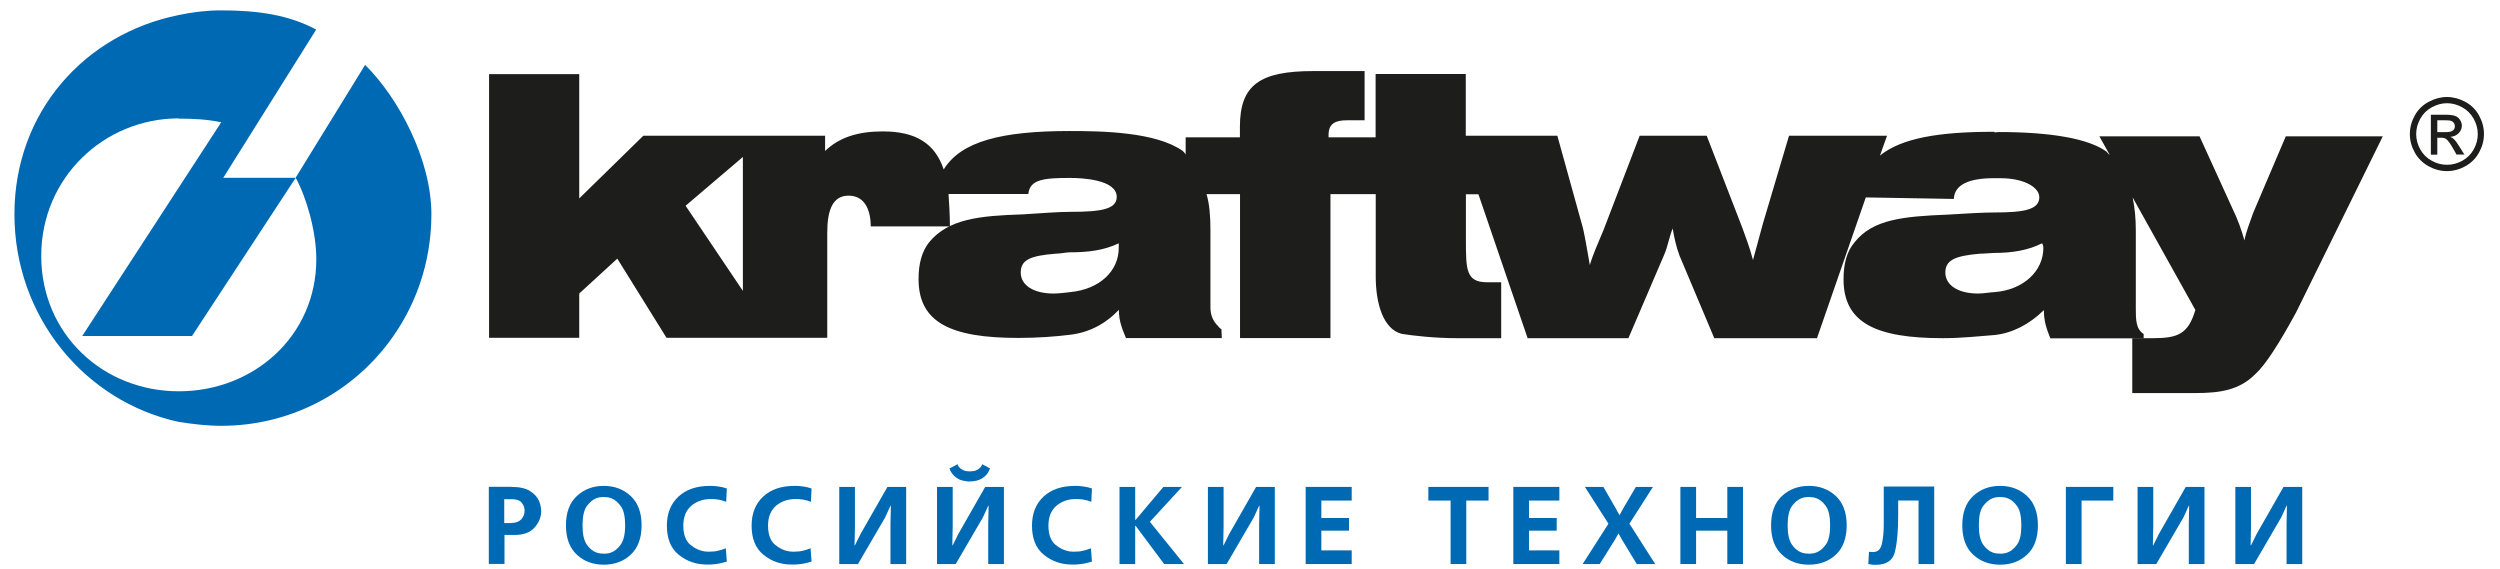 <?xml version="1.0" encoding="UTF-8"?> <svg xmlns="http://www.w3.org/2000/svg" width="246" height="56" viewBox="0 0 246 56" fill="none"><path fill-rule="evenodd" clip-rule="evenodd" d="M196.226 24.889C195.902 24.889 195.305 24.964 194.819 24.964C192.368 25.175 191.422 25.598 191.422 26.818C191.422 28.038 192.642 28.884 194.645 28.884C195.205 28.884 195.914 28.747 196.226 28.747C199.138 28.535 201.066 26.644 201.066 24.404C201.066 24.404 201.066 24.055 200.93 23.943C199.561 24.64 197.955 24.889 196.238 24.889M105.282 28.747C104.933 28.784 104.224 28.884 103.664 28.884C101.71 28.884 100.441 28.075 100.441 26.818C100.441 25.561 101.386 25.163 103.875 24.964C104.323 24.964 104.921 24.827 105.282 24.827C107.036 24.827 108.579 24.653 110.085 23.943V24.404C110.085 26.644 108.231 28.473 105.282 28.747ZM196.238 12.967C190.762 12.967 187.116 13.589 184.988 15.307L185.685 13.353H176.041L173.477 21.977C173.129 23.309 172.805 24.404 172.494 25.586C172.146 24.254 171.698 23.134 171.449 22.425L167.939 13.353H161.344L157.81 22.574C157.25 23.943 156.764 24.964 156.441 26.084C156.13 24.404 155.918 22.898 155.632 21.977L153.242 13.353H144.233V7.28H135.36V13.515H130.73V13.278C130.73 12.158 131.39 11.835 132.56 11.835H134.277V6.994H129.225C124.01 6.994 122.007 8.325 122.007 12.47V13.515H116.668V15.207C116.631 15.095 116.531 15.033 116.394 14.859C113.731 12.967 108.368 12.893 105.244 12.893C98.549 12.893 94.555 13.913 92.862 16.676C91.991 14.087 90.087 12.93 86.864 12.93C84.412 12.93 82.558 13.527 81.189 14.859V13.353H63.306L56.997 19.526V7.293H48.124V33.239H56.997V28.884L60.743 25.449L65.584 33.239H81.401V22.898C81.401 20.621 81.961 19.252 83.504 19.252C85.221 19.252 85.682 20.894 85.682 22.276H93.472C93.472 21.255 93.397 20.023 93.335 19.09H101.187C101.324 17.646 102.73 17.509 105.294 17.509C106.451 17.509 109.886 17.659 109.886 19.376C109.886 20.596 108.343 20.845 105.294 20.845C104.099 20.845 102.482 20.981 100.665 21.093C96.359 21.23 93.335 21.541 91.443 23.819C90.709 24.74 90.386 25.934 90.386 27.465C90.386 31.746 93.571 33.252 100.204 33.252C102.133 33.252 103.888 33.115 105.294 32.941C107.111 32.729 108.729 31.92 110.098 30.489C110.098 31.609 110.421 32.343 110.794 33.264H120.227L120.19 32.393C120.016 32.318 119.842 32.069 119.842 32.069C119.381 31.622 119.107 31.024 119.107 30.253V22.612C119.107 21.28 119.008 20.048 118.722 19.102H122.019V33.264H130.917V19.102H135.372V27.204C135.372 29.867 136.106 32.393 137.936 32.853C139.018 33.028 141.196 33.277 143.337 33.277H147.717V27.776H146.348C144.245 27.776 144.245 26.544 144.245 23.533V19.115H145.477L150.318 33.277H160.236L163.783 25.001C164.094 24.292 164.243 23.346 164.592 22.475C164.729 23.346 164.978 24.441 165.289 25.213L168.686 33.277H178.791L183.594 19.426L192.256 19.575C192.318 18.169 193.737 17.534 196.213 17.534H196.81C199.262 17.534 200.668 18.48 200.668 19.401C200.668 20.621 199.2 20.907 196.263 20.907C195.143 20.907 193.451 21.006 191.671 21.118C187.328 21.293 184.279 21.566 182.487 23.844C181.715 24.765 181.404 25.959 181.404 27.49C181.404 31.771 184.59 33.277 191.186 33.277C193.114 33.277 194.906 33.065 196.275 32.965C197.955 32.791 199.673 31.945 201.116 30.514C201.116 31.634 201.39 32.368 201.751 33.289H210.935V32.866C210.163 32.368 210.163 31.46 210.163 30.265V22.624C210.163 21.429 210.051 20.409 209.852 19.426L216.025 30.501C215.328 32.853 214.307 33.277 211.881 33.277H209.815V38.677H216.025C218.514 38.677 220.368 38.366 221.911 36.823C222.956 35.877 224.325 33.7 225.943 30.726L234.467 13.415H224.922L221.724 20.919C221.413 21.828 221.027 22.736 220.853 23.657C220.567 22.637 220.194 21.579 219.658 20.484L216.435 13.415H206.579L207.6 15.245C207.5 15.17 207.388 15.07 207.289 14.921C205.534 13.664 201.925 12.992 196.661 12.992C196.562 12.992 196.375 13.029 196.275 13.029M67.463 20.247L73.1 15.444V28.622L67.463 20.247Z" fill="#1D1D1B"></path><path fill-rule="evenodd" clip-rule="evenodd" d="M17.585 41.514C8.364 39.523 1.42 31.173 1.42 21.081C1.42 10.988 8.364 3.335 17.585 1.481C18.917 1.194 20.36 1.02 21.754 1.02C25.438 1.02 28.449 1.481 31.112 2.912L21.966 17.497H29.084L35.928 6.384C39.226 9.644 42.449 15.705 42.449 21.081C42.449 25.922 40.831 30.364 38.106 33.886C34.336 38.777 28.424 41.9 21.767 41.9C20.373 41.9 18.929 41.726 17.598 41.514M17.598 38.503C24.965 38.503 31.125 33.065 31.125 25.498C31.125 22.723 30.117 19.326 29.096 17.497L18.892 33.065H8.09L17.598 18.442L21.767 12.034C20.435 11.747 19.066 11.673 17.598 11.673V11.648C10.231 11.648 4.058 17.497 4.058 25.175C4.058 32.853 10.119 38.503 17.598 38.503Z" fill="#0069B4"></path><path d="M240.789 9.545C241.399 9.545 241.996 9.707 242.581 10.018C243.166 10.329 243.614 10.777 243.937 11.362C244.261 11.947 244.423 12.556 244.423 13.191C244.423 13.826 244.261 14.423 243.937 15.008C243.614 15.593 243.166 16.041 242.593 16.352C242.021 16.675 241.411 16.837 240.776 16.837C240.142 16.837 239.544 16.675 238.959 16.352C238.387 16.028 237.927 15.58 237.615 15.008C237.292 14.423 237.13 13.826 237.13 13.191C237.13 12.556 237.292 11.947 237.615 11.362C237.939 10.777 238.399 10.329 238.984 10.018C239.569 9.707 240.167 9.545 240.776 9.545H240.789ZM240.789 10.155C240.279 10.155 239.781 10.291 239.295 10.553C238.81 10.814 238.437 11.188 238.163 11.673C237.889 12.158 237.752 12.668 237.752 13.191C237.752 13.714 237.889 14.224 238.151 14.697C238.424 15.182 238.798 15.556 239.283 15.817C239.768 16.091 240.266 16.215 240.789 16.215C241.311 16.215 241.822 16.078 242.295 15.817C242.78 15.543 243.153 15.17 243.415 14.697C243.676 14.224 243.813 13.714 243.813 13.191C243.813 12.668 243.676 12.158 243.402 11.673C243.128 11.188 242.755 10.814 242.27 10.553C241.784 10.291 241.287 10.155 240.776 10.155H240.789ZM239.196 15.207V11.287H240.552C241.013 11.287 241.349 11.324 241.56 11.399C241.772 11.474 241.934 11.598 242.058 11.785C242.183 11.972 242.245 12.158 242.245 12.357C242.245 12.643 242.145 12.892 241.934 13.104C241.722 13.316 241.461 13.44 241.112 13.465C241.249 13.527 241.361 13.589 241.448 13.676C241.61 13.826 241.797 14.087 242.021 14.448L242.494 15.207H241.722L241.374 14.597C241.1 14.112 240.876 13.813 240.714 13.689C240.602 13.602 240.428 13.552 240.204 13.552H239.831V15.22H239.196V15.207ZM239.831 13.004H240.602C240.975 13.004 241.224 12.955 241.361 12.843C241.498 12.731 241.56 12.594 241.56 12.407C241.56 12.295 241.523 12.183 241.461 12.096C241.399 12.009 241.311 11.934 241.187 11.897C241.075 11.847 240.863 11.835 240.552 11.835H239.831V13.017V13.004Z" fill="#1D1D1B"></path><path d="M50.327 47.911C51.148 47.911 51.77 48.06 52.181 48.334C52.592 48.608 52.878 48.931 53.027 49.267C53.114 49.454 53.176 49.641 53.201 49.815C53.226 49.989 53.251 50.151 53.251 50.275V50.4C53.226 50.96 52.99 51.483 52.567 51.943C52.131 52.416 51.484 52.64 50.625 52.64H49.642V55.49H48.099V47.899H50.339L50.327 47.911ZM50.327 51.458C50.75 51.458 51.073 51.333 51.297 51.097C51.509 50.848 51.621 50.574 51.621 50.251C51.621 49.964 51.521 49.703 51.335 49.467C51.148 49.23 50.812 49.118 50.327 49.118H49.617V51.47H50.327V51.458Z" fill="#0069B4"></path><path d="M62.062 48.807C62.771 49.466 63.132 50.437 63.132 51.694C63.132 52.951 62.771 53.922 62.062 54.581C61.353 55.241 60.469 55.564 59.411 55.564C58.353 55.564 57.47 55.241 56.761 54.581C56.051 53.922 55.69 52.963 55.69 51.694C55.69 50.425 56.051 49.466 56.761 48.807C57.47 48.147 58.353 47.811 59.411 47.811C60.469 47.811 61.353 48.147 62.062 48.807ZM59.05 48.931C58.926 48.944 58.789 48.981 58.665 49.031C58.329 49.155 58.017 49.429 57.731 49.815C57.458 50.213 57.321 50.835 57.321 51.694C57.321 52.553 57.458 53.175 57.731 53.573C58.005 53.971 58.316 54.233 58.665 54.357C58.789 54.407 58.926 54.444 59.05 54.457C59.175 54.469 59.299 54.481 59.411 54.481C59.523 54.481 59.635 54.481 59.772 54.457C59.897 54.444 60.033 54.407 60.158 54.357C60.494 54.233 60.805 53.971 61.091 53.573C61.365 53.175 61.514 52.553 61.514 51.694C61.514 50.835 61.377 50.201 61.091 49.815C60.805 49.429 60.506 49.155 60.158 49.031C60.033 48.981 59.897 48.944 59.772 48.931C59.648 48.919 59.523 48.906 59.411 48.906C59.299 48.906 59.187 48.906 59.05 48.931Z" fill="#0069B4"></path><path d="M71.532 55.253C71.296 55.328 71.059 55.39 70.823 55.44C70.574 55.489 70.325 55.527 70.076 55.539C69.989 55.539 69.902 55.539 69.815 55.552C69.728 55.552 69.653 55.552 69.566 55.552C68.496 55.552 67.575 55.228 66.791 54.593C66.007 53.959 65.621 53.001 65.621 51.731C65.621 50.537 65.994 49.578 66.754 48.869C67.513 48.16 68.546 47.811 69.852 47.811C70.101 47.811 70.325 47.811 70.524 47.849C70.736 47.873 70.935 47.911 71.121 47.948C71.184 47.973 71.258 47.986 71.321 48.01C71.395 48.023 71.457 48.048 71.52 48.073L71.457 49.379C71.209 49.28 70.96 49.205 70.723 49.168C70.474 49.118 70.225 49.105 69.952 49.105C69.18 49.105 68.533 49.33 68.01 49.778C67.5 50.225 67.239 50.873 67.239 51.719C67.239 52.565 67.463 53.212 67.923 53.598C68.384 53.984 68.882 54.208 69.429 54.27C69.504 54.27 69.566 54.27 69.641 54.282C69.703 54.282 69.778 54.282 69.84 54.282C70.138 54.282 70.4 54.258 70.636 54.195C70.873 54.145 71.084 54.083 71.258 54.009C71.283 54.009 71.321 53.996 71.346 53.984C71.37 53.984 71.395 53.959 71.42 53.946L71.52 55.241L71.532 55.253Z" fill="#0069B4"></path><path d="M79.87 55.253C79.633 55.328 79.397 55.39 79.16 55.44C78.912 55.489 78.663 55.527 78.414 55.539C78.327 55.539 78.24 55.539 78.153 55.552C78.065 55.552 77.991 55.552 77.904 55.552C76.833 55.552 75.912 55.228 75.129 54.593C74.344 53.959 73.959 53.001 73.959 51.731C73.959 50.537 74.332 49.578 75.091 48.869C75.85 48.16 76.883 47.811 78.19 47.811C78.439 47.811 78.663 47.811 78.862 47.849C79.073 47.873 79.272 47.911 79.459 47.948C79.521 47.973 79.596 47.986 79.658 48.01C79.733 48.023 79.795 48.048 79.857 48.073L79.795 49.379C79.546 49.28 79.297 49.205 79.061 49.168C78.812 49.118 78.563 49.105 78.289 49.105C77.518 49.105 76.871 49.33 76.348 49.778C75.838 50.225 75.576 50.873 75.576 51.719C75.576 52.565 75.8 53.212 76.261 53.598C76.721 53.984 77.219 54.208 77.767 54.27C77.841 54.27 77.904 54.27 77.978 54.282C78.04 54.282 78.115 54.282 78.177 54.282C78.476 54.282 78.737 54.258 78.974 54.195C79.21 54.145 79.422 54.083 79.596 54.009C79.621 54.009 79.658 53.996 79.683 53.984C79.708 53.984 79.733 53.959 79.758 53.946L79.857 55.241L79.87 55.253Z" fill="#0069B4"></path><path d="M84.126 47.911V51.819L84.088 53.66H84.126L84.673 52.553L87.324 47.911H89.166V55.502H87.623V51.595L87.66 49.765H87.623L87.1 50.91L84.424 55.502H82.583V47.911H84.126Z" fill="#0069B4"></path><path d="M93.746 47.911V51.819L93.708 53.66H93.746L94.293 52.553L96.944 47.911H98.785V55.502H97.242V51.594L97.28 49.765H97.242L96.72 50.91L94.044 55.502H92.202V47.911H93.746ZM97.417 46.106C97.292 46.405 97.143 46.654 96.956 46.828C96.769 47.002 96.57 47.127 96.371 47.202C96.197 47.276 96.023 47.326 95.861 47.338C95.687 47.363 95.55 47.376 95.425 47.376C95.301 47.376 95.164 47.376 94.99 47.338C94.828 47.314 94.654 47.276 94.48 47.214C94.281 47.127 94.082 47.002 93.895 46.828C93.708 46.654 93.546 46.418 93.422 46.106L94.218 45.683C94.218 45.683 94.256 45.758 94.281 45.82C94.305 45.87 94.343 45.932 94.393 45.982C94.48 46.082 94.604 46.181 94.766 46.256C94.928 46.343 95.152 46.38 95.438 46.38C95.724 46.38 95.948 46.343 96.11 46.256C96.272 46.169 96.396 46.082 96.483 45.982C96.533 45.92 96.558 45.87 96.595 45.82C96.62 45.77 96.645 45.721 96.657 45.683L97.454 46.106H97.417Z" fill="#0069B4"></path><path d="M107.459 55.253C107.223 55.328 106.986 55.39 106.75 55.44C106.501 55.489 106.252 55.527 106.003 55.539C105.916 55.539 105.829 55.539 105.742 55.552C105.655 55.552 105.58 55.552 105.493 55.552C104.423 55.552 103.502 55.228 102.718 54.593C101.934 53.959 101.548 53.001 101.548 51.731C101.548 50.537 101.921 49.578 102.681 48.869C103.44 48.16 104.473 47.811 105.779 47.811C106.028 47.811 106.252 47.811 106.451 47.849C106.663 47.873 106.862 47.911 107.049 47.948C107.111 47.973 107.185 47.986 107.248 48.01C107.322 48.023 107.385 48.048 107.447 48.073L107.385 49.379C107.136 49.28 106.887 49.205 106.65 49.168C106.401 49.118 106.153 49.105 105.879 49.105C105.107 49.105 104.46 49.33 103.937 49.778C103.427 50.225 103.166 50.873 103.166 51.719C103.166 52.565 103.39 53.212 103.85 53.598C104.311 53.984 104.809 54.208 105.356 54.27C105.431 54.27 105.493 54.27 105.568 54.282C105.63 54.282 105.705 54.282 105.767 54.282C106.065 54.282 106.327 54.258 106.563 54.195C106.8 54.145 107.011 54.083 107.185 54.009C107.21 54.009 107.248 53.996 107.273 53.984C107.297 53.984 107.322 53.959 107.347 53.946L107.447 55.241L107.459 55.253Z" fill="#0069B4"></path><path d="M111.703 47.911V51.159H111.74L114.478 47.911H116.307L113.147 51.346L116.507 55.502H114.553L111.74 51.731H111.703V55.502H110.16V47.911H111.703Z" fill="#0069B4"></path><path d="M120.402 47.911V51.819L120.364 53.66H120.402L120.949 52.553L123.6 47.911H125.442V55.502H123.898V51.595L123.936 49.765H123.898L123.376 50.91L120.7 55.502H118.858V47.911H120.402Z" fill="#0069B4"></path><path d="M133.008 47.911V49.255H130.021V50.972H132.746V52.217H130.021V54.158H133.008V55.502H128.478V47.911H133.008Z" fill="#0069B4"></path><path d="M146.473 47.911V49.255H144.282V55.502H142.739V49.255H140.549V47.911H146.473Z" fill="#0069B4"></path><path d="M153.441 47.911V49.255H150.454V50.972H153.18V52.217H150.454V54.158H153.441V55.502H148.911V47.911H153.441Z" fill="#0069B4"></path><path d="M157.772 47.911L158.992 50.027L159.34 50.661H159.377L159.726 50.027L160.97 47.911H162.65L160.336 51.532L162.874 55.502H161.057L159.601 53.1L159.278 52.516H159.241L158.917 53.1L157.411 55.502H155.731L158.27 51.532L155.955 47.911H157.772Z" fill="#0069B4"></path><path d="M166.894 47.911V50.972H169.968V47.911H171.511V55.502H169.968V52.217H166.894V55.502H165.351V47.911H166.894Z" fill="#0069B4"></path><path d="M180.645 48.807C181.354 49.466 181.715 50.437 181.715 51.694C181.715 52.951 181.354 53.922 180.645 54.581C179.936 55.241 179.052 55.564 177.994 55.564C176.937 55.564 176.053 55.241 175.344 54.581C174.634 53.922 174.273 52.963 174.273 51.694C174.273 50.425 174.634 49.466 175.344 48.807C176.053 48.147 176.937 47.811 177.994 47.811C179.052 47.811 179.936 48.147 180.645 48.807ZM177.633 48.931C177.509 48.944 177.372 48.981 177.248 49.031C176.912 49.155 176.601 49.429 176.314 49.815C176.041 50.213 175.904 50.835 175.904 51.694C175.904 52.553 176.041 53.175 176.314 53.573C176.588 53.971 176.899 54.233 177.248 54.357C177.372 54.407 177.509 54.444 177.633 54.457C177.758 54.469 177.882 54.481 177.994 54.481C178.106 54.481 178.218 54.481 178.355 54.457C178.48 54.444 178.617 54.407 178.741 54.357C179.077 54.233 179.388 53.971 179.674 53.573C179.948 53.175 180.085 52.553 180.085 51.694C180.085 50.835 179.948 50.201 179.674 49.815C179.401 49.417 179.089 49.155 178.741 49.031C178.617 48.981 178.48 48.944 178.355 48.931C178.231 48.919 178.106 48.906 177.994 48.906C177.882 48.906 177.77 48.906 177.633 48.931Z" fill="#0069B4"></path><path d="M190.327 47.911V55.502H188.784V49.255H186.78V50.773C186.78 52.229 186.681 53.386 186.469 54.27C186.27 55.141 185.635 55.577 184.565 55.577C184.503 55.577 184.453 55.577 184.391 55.577C184.329 55.577 184.266 55.577 184.204 55.564C184.142 55.552 184.08 55.539 184.017 55.527C183.955 55.527 183.893 55.515 183.843 55.502L183.905 54.295C183.905 54.295 183.93 54.295 183.955 54.295C183.968 54.295 183.993 54.295 184.005 54.307C184.017 54.307 184.03 54.307 184.055 54.307C184.067 54.307 184.092 54.307 184.105 54.307C184.142 54.307 184.179 54.307 184.217 54.32C184.254 54.332 184.291 54.32 184.316 54.32C184.777 54.32 185.063 54.046 185.187 53.486C185.299 52.938 185.361 52.329 185.361 51.657V50.96C185.361 50.848 185.361 50.748 185.361 50.649V47.874H190.352L190.327 47.911Z" fill="#0069B4"></path><path d="M199.461 48.807C200.17 49.466 200.531 50.437 200.531 51.694C200.531 52.951 200.17 53.922 199.461 54.581C198.751 55.241 197.868 55.564 196.81 55.564C195.752 55.564 194.869 55.241 194.159 54.581C193.45 53.922 193.089 52.963 193.089 51.694C193.089 50.425 193.45 49.466 194.159 48.807C194.869 48.147 195.752 47.811 196.81 47.811C197.868 47.811 198.751 48.147 199.461 48.807ZM196.449 48.931C196.325 48.944 196.188 48.981 196.063 49.031C195.727 49.155 195.416 49.429 195.13 49.815C194.844 50.201 194.719 50.835 194.719 51.694C194.719 52.553 194.856 53.175 195.13 53.573C195.404 53.971 195.715 54.233 196.063 54.357C196.188 54.407 196.325 54.444 196.449 54.457C196.574 54.469 196.698 54.481 196.81 54.481C196.922 54.481 197.034 54.481 197.171 54.457C197.295 54.444 197.432 54.407 197.557 54.357C197.893 54.233 198.204 53.971 198.49 53.573C198.764 53.175 198.901 52.553 198.901 51.694C198.901 50.835 198.764 50.201 198.49 49.815C198.216 49.429 197.905 49.155 197.557 49.031C197.432 48.981 197.295 48.944 197.171 48.931C197.046 48.919 196.922 48.906 196.81 48.906C196.698 48.906 196.586 48.906 196.449 48.931Z" fill="#0069B4"></path><path d="M207.948 47.911V49.255H204.825V55.502H203.281V47.911H207.948Z" fill="#0069B4"></path><path d="M211.881 47.911V51.819L211.843 53.66H211.881L212.428 52.553L215.079 47.911H216.921V55.502H215.378V51.595L215.415 49.765H215.378L214.855 50.91L212.179 55.502H210.338V47.911H211.881Z" fill="#0069B4"></path><path d="M221.5 47.911V51.819L221.463 53.66H221.5L222.048 52.553L224.698 47.911H226.54V55.502H224.997V51.595L225.034 49.765H224.997L224.474 50.91L221.799 55.502H219.957V47.911H221.5Z" fill="#0069B4"></path></svg> 
